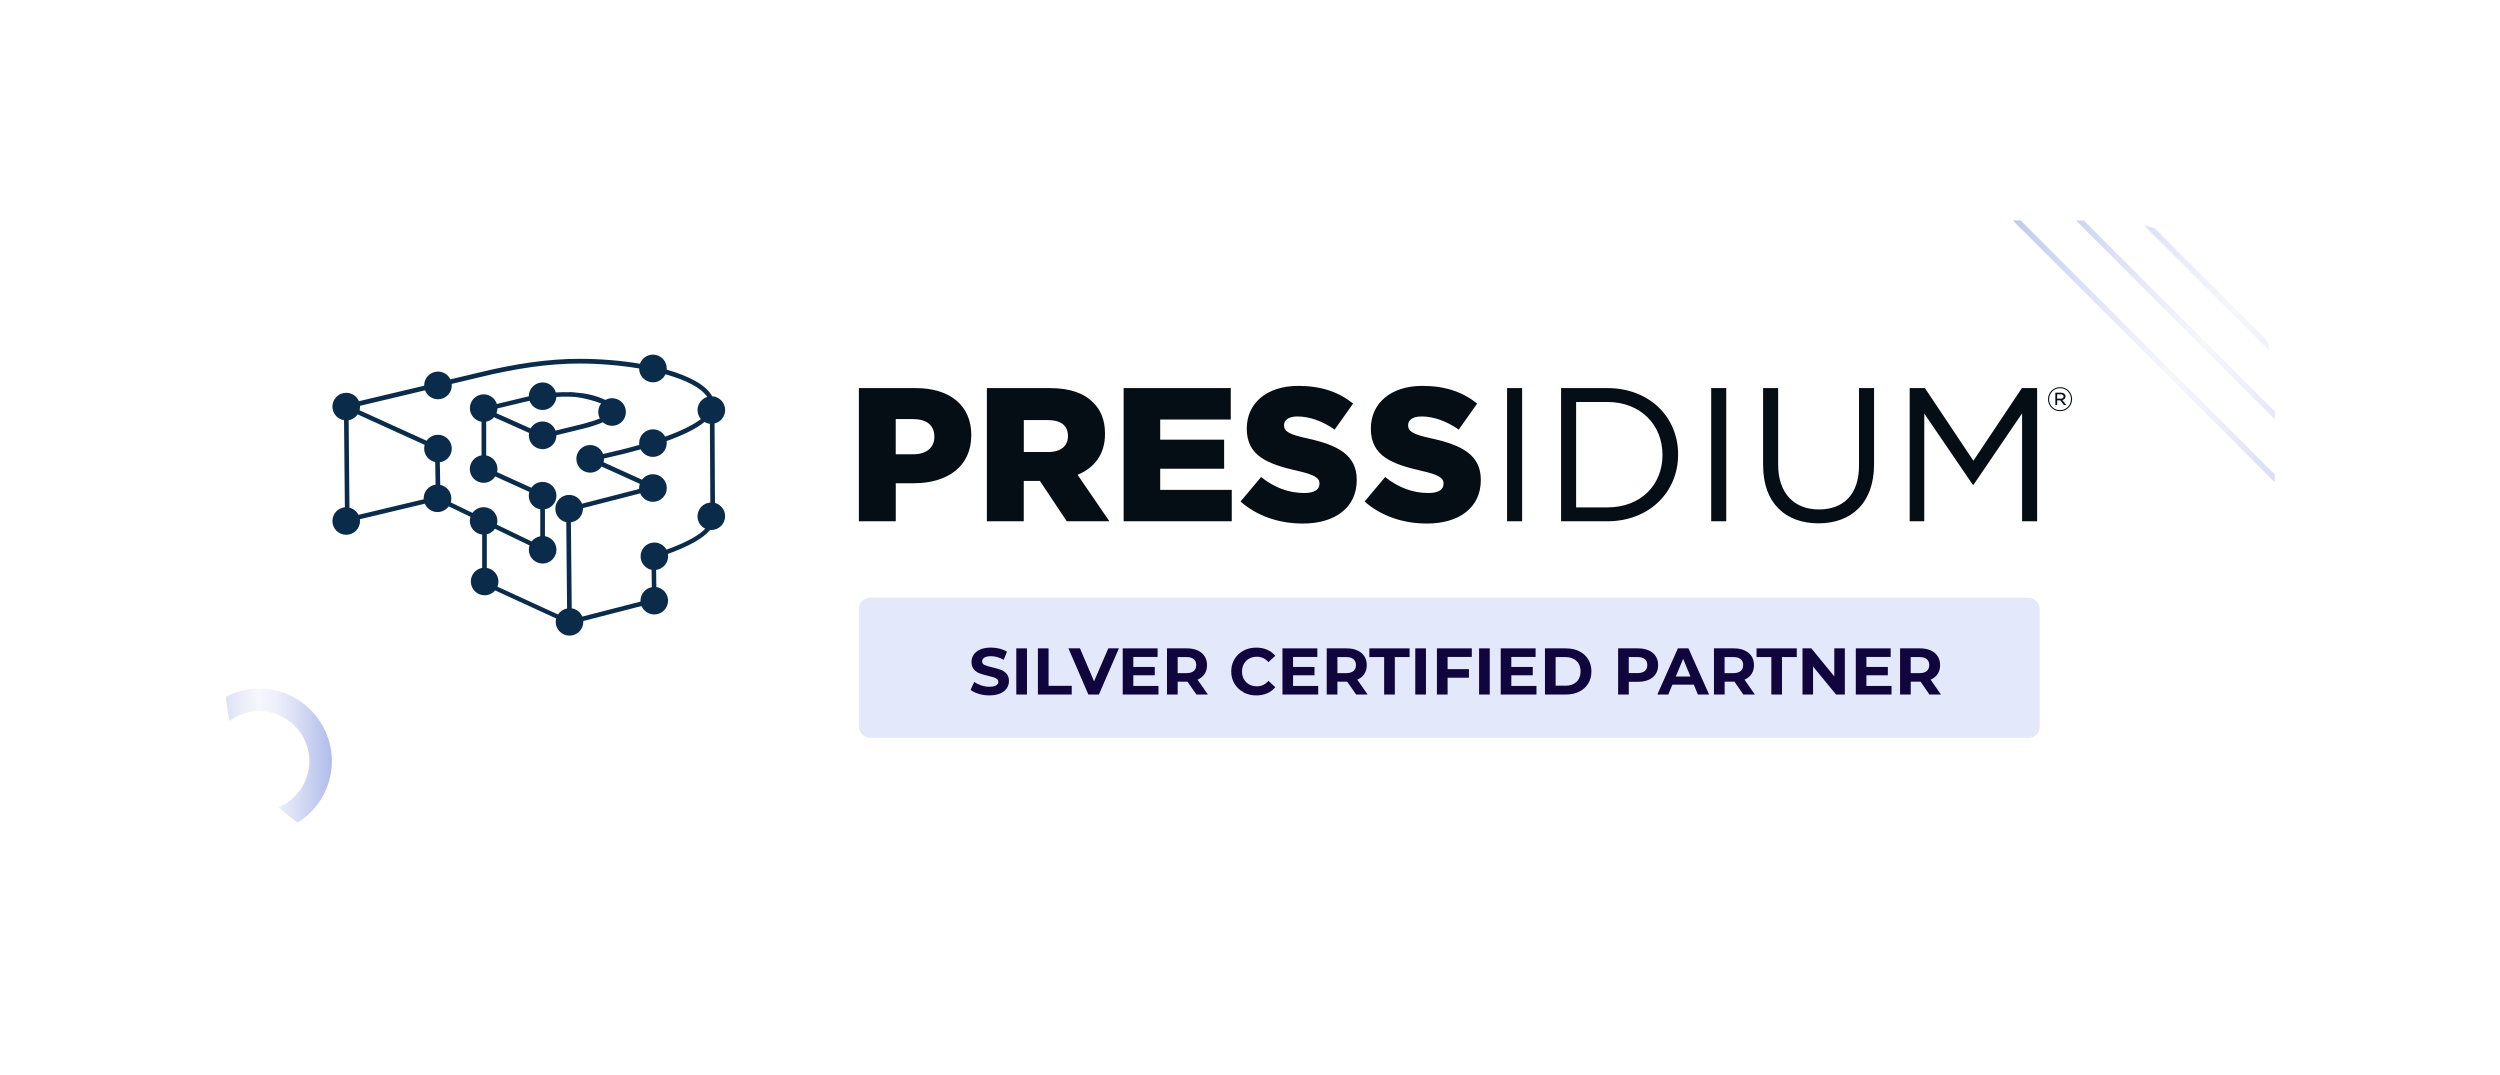 <?xml version="1.0" encoding="UTF-8"?>
<svg id="Layer_1" data-name="Layer 1" xmlns="http://www.w3.org/2000/svg" xmlns:xlink="http://www.w3.org/1999/xlink" viewBox="0 0 606.49 260.89">
  <defs>
    <style>
      .cls-1, .cls-2, .cls-3, .cls-4, .cls-5, .cls-6 {
        fill: none;
      }

      .cls-2 {
        stroke: url(#linear-gradient-5);
        stroke-width: 5.47px;
      }

      .cls-2, .cls-3, .cls-4, .cls-5, .cls-6 {
        stroke-miterlimit: 10;
      }

      .cls-7 {
        fill: #0a2c4a;
      }

      .cls-8 {
        fill: #10053d;
      }

      .cls-9 {
        fill: #fff;
        filter: url(#drop-shadow-6);
      }

      .cls-3 {
        stroke: url(#linear-gradient);
      }

      .cls-3, .cls-4, .cls-5, .cls-6 {
        stroke-width: 1.35px;
      }

      .cls-10 {
        fill: #060e15;
      }

      .cls-11 {
        fill: #e3e8fa;
      }

      .cls-4 {
        stroke: url(#linear-gradient-2);
      }

      .cls-5 {
        stroke: url(#linear-gradient-4);
      }

      .cls-6 {
        stroke: url(#linear-gradient-3);
      }

      .cls-12 {
        clip-path: url(#clippath);
      }
    </style>
    <filter id="drop-shadow-6" x="31.46" y="36.55" width="543.6" height="200.16" filterUnits="userSpaceOnUse">
      <feOffset dx="0" dy="6.14"/>
      <feGaussianBlur result="blur" stdDeviation="7.67"/>
      <feFlood flood-color="#000" flood-opacity=".25"/>
      <feComposite in2="blur" operator="in"/>
      <feComposite in="SourceGraphic"/>
    </filter>
    <clipPath id="clippath">
      <path class="cls-1" d="M551.85,207.41H96.58c-23.16,0-41.94-18.78-41.94-41.94V53.48h455.65c22.96,0,41.57,18.61,41.57,41.57v112.36Z"/>
    </clipPath>
    <linearGradient id="linear-gradient" x1="503.09" y1="68.17" x2="596.7" y2="68.17" gradientUnits="userSpaceOnUse">
      <stop offset="0" stop-color="#b0bbeb"/>
      <stop offset=".18" stop-color="#cfd6f2"/>
      <stop offset=".38" stop-color="#ebeef9"/>
      <stop offset=".5" stop-color="#f6f7fc"/>
      <stop offset=".61" stop-color="#eef0fa"/>
      <stop offset=".77" stop-color="#d8ddf4"/>
      <stop offset=".97" stop-color="#b5c0ec"/>
      <stop offset="1" stop-color="#b0bbeb"/>
    </linearGradient>
    <linearGradient id="linear-gradient-2" x1="495.43" y1="75.83" x2="589.04" y2="75.83" xlink:href="#linear-gradient"/>
    <linearGradient id="linear-gradient-3" x1="487.77" y1="83.49" x2="581.39" y2="83.49" xlink:href="#linear-gradient"/>
    <linearGradient id="linear-gradient-4" x1="480.12" y1="91.14" x2="573.73" y2="91.14" xlink:href="#linear-gradient"/>
    <linearGradient id="linear-gradient-5" x1="45.31" y1="184.64" x2="80.51" y2="184.64" xlink:href="#linear-gradient"/>
  </defs>
  <rect class="cls-1" x="0" width="606.49" height="260.89"/>
  <g>
    <g>
      <path class="cls-9" d="M54.64,53.48h455.63c22.95,0,41.59,18.63,41.59,41.59v112.34H96.22c-22.95,0-41.59-18.63-41.59-41.59V53.48h0Z"/>
      <g>
        <g>
          <path class="cls-7" d="M173.45,122.02l-.1-19.29c1.47-.35,2.57-1.68,2.57-3.26,0-1.78-1.4-3.24-3.15-3.34-1.46-2.72-5.57-4.91-11.03-6.45,0-.1.01-.2.01-.3,0-1.85-1.5-3.35-3.35-3.35-1.45,0-2.68.93-3.15,2.21-4.63-.78-9.72-1.19-14.77-1.19-7.31,0-15.44,1.14-24.88,3.47l-6.34,1.51c-.55-1.12-1.69-1.89-3.01-1.89-1.85,0-3.35,1.5-3.35,3.35,0,.03,0,.05,0,.08l-15.83,3.76c-.51-1.2-1.7-2.04-3.08-2.04-1.85,0-3.35,1.5-3.35,3.35,0,1.67,1.23,3.05,2.82,3.3l.2,21.12c-1.69.17-3.02,1.6-3.02,3.33,0,1.85,1.5,3.35,3.35,3.35s3.35-1.5,3.35-3.35c0-.15-.01-.29-.03-.43l15.75-3.76c.51,1.19,1.7,2.03,3.08,2.03,1.12,0,2.1-.55,2.71-1.39l5.27,2.54c-.09.31-.14.63-.14.97,0,1.73,1.31,3.15,2.99,3.33v8.09c-1.55.28-2.75,1.65-2.75,3.3,0,1.85,1.5,3.35,3.35,3.35,1.02,0,1.93-.46,2.55-1.18l14.8,6.8c-.07.26-.11.54-.11.82,0,1.85,1.5,3.35,3.35,3.35s3.35-1.5,3.35-3.35c0-.07,0-.14-.01-.2l14.13-3.64c.51,1.2,1.7,2.05,3.09,2.05,1.85,0,3.35-1.5,3.35-3.35,0-1.67-1.23-3.06-2.84-3.31l-.06-4.15c1.64-.22,2.91-1.62,2.91-3.32,0-.19-.02-.38-.05-.56,5.25-1.91,8.64-3.84,10.24-5.82.09,0,.19.02.29.02,1.85,0,3.35-1.5,3.35-3.35,0-1.54-1.05-2.84-2.47-3.23M86.97,124.9c-.44-.86-1.23-1.51-2.19-1.74l-.2-21.21c.91-.16,1.69-.69,2.18-1.42l16.26,7.39c-.08.28-.12.58-.12.89,0,1.62,1.15,2.97,2.68,3.28l.09,5.49c-1.63.23-2.89,1.62-2.89,3.31,0,.08,0,.15.01.23l-15.82,3.78ZM120.69,142.29c.14-.37.23-.78.23-1.2,0-1.67-1.23-3.05-2.82-3.31v-8.16c.81-.19,1.51-.68,1.98-1.35l8.38,4.05c-.11.33-.17.68-.17,1.05,0,1.85,1.5,3.35,3.35,3.35s3.35-1.5,3.35-3.35c0-1.66-1.21-3.03-2.79-3.3v-6.52c1.58-.26,2.79-1.64,2.79-3.3,0-1.85-1.5-3.35-3.35-3.35-1.13,0-2.13.56-2.73,1.42l-8.32-3.78c.06-.25.09-.5.09-.77,0-1.63-1.18-3-2.73-3.29v-8.19c.75-.14,1.41-.53,1.9-1.07l8.5,3.8c-.04.2-.06.4-.06.6,0,1.85,1.5,3.35,3.35,3.35s3.35-1.5,3.35-3.35c0-.01,0-.03,0-.04,2.42-.58,5.46-1.32,6.67-1.63,1.63-.42,3.27-.91,4.6-1.51.59.53,1.37.86,2.23.86,1.85,0,3.35-1.5,3.35-3.35s-1.5-3.35-3.35-3.35c-.59,0-1.15.16-1.64.43-.09-.05-.18-.09-.28-.14l-.16-.07c-1.94-.88-4.28-1.42-6.9-1.61-.56-.07-1.03-.1-1.36-.1v.03c-1.06-.03-2.16,0-3.3.07-.4-1.4-1.69-2.43-3.22-2.43-1.85,0-3.35,1.5-3.35,3.35,0,0,0,.02,0,.02-.43.09-.87.19-1.31.3l-6.44,1.55c-.43-1.36-1.7-2.34-3.19-2.34-1.85,0-3.35,1.5-3.35,3.35,0,1.67,1.23,3.06,2.83,3.31v8.15c-1.61.24-2.85,1.63-2.85,3.31,0,1.85,1.5,3.35,3.35,3.35,1.18,0,2.22-.62,2.82-1.55l8.27,3.76c-.08.29-.13.6-.13.92,0,1.65,1.2,3.03,2.78,3.3v6.53c-.84.14-1.58.61-2.09,1.26l-8.43-4.07c.08-.28.13-.58.13-.89,0-1.85-1.5-3.35-3.35-3.35-1.11,0-2.09.55-2.7,1.38l-5.27-2.55c.09-.3.14-.63.14-.96,0-1.62-1.16-2.98-2.69-3.28l-.1-5.49c1.64-.22,2.9-1.62,2.9-3.32,0-1.85-1.5-3.35-3.35-3.35-1.14,0-2.15.58-2.75,1.45l-16.27-7.39c.07-.27.11-.56.11-.86,0-.07,0-.15-.01-.22l15.79-3.76c.48,1.27,1.7,2.17,3.13,2.17,1.85,0,3.35-1.5,3.35-3.35,0-.13-.01-.26-.02-.38l6.29-1.5c9.35-2.31,17.4-3.44,24.62-3.44,4.94,0,9.99.43,14.56,1.2h0c0,1.85,1.5,3.36,3.35,3.36,1.34,0,2.5-.8,3.04-1.95,4.92,1.38,8.67,3.25,10.13,5.49-1.36.42-2.35,1.7-2.35,3.2,0,.83.31,1.59.81,2.17-1.83,1.42-4.76,2.86-8.67,4.27-.56-1.06-1.68-1.78-2.96-1.78-1.85,0-3.35,1.5-3.35,3.35,0,.15.01.29.03.43-2.65.76-5.58,1.49-8.77,2.21-.48-1.27-1.7-2.18-3.14-2.18-1.85,0-3.35,1.5-3.35,3.35s1.5,3.35,3.35,3.35c1.15,0,2.17-.58,2.78-1.48l9.26,4.2c-.11.33-.16.67-.16,1.03,0,.07,0,.14,0,.21l-13.86,3.57c-.49-1.25-1.7-2.13-3.12-2.13-1.85,0-3.35,1.5-3.35,3.35,0,1.61,1.14,2.95,2.65,3.28l.2,20.93c-.92.16-1.71.7-2.2,1.45l-14.68-6.74ZM127.23,97.52c.42-.1.83-.19,1.25-.28.46,1.29,1.7,2.22,3.15,2.22,1.78,0,3.24-1.4,3.34-3.16,1.68-.11,3.27-.1,4.75.02,1.92.25,4.37.86,6.11,1.56-.44.57-.7,1.28-.7,2.05,0,.57.14,1.11.4,1.58-1.06.44-2.44.89-4.17,1.34-1.19.31-4.19,1.04-6.59,1.61-.47-1.29-1.7-2.21-3.14-2.21-1.25,0-2.33.68-2.91,1.69l-8.28-3.7c.14-.36.23-.75.24-1.15l6.55-1.58ZM161.68,133.35c-.57-1.03-1.67-1.74-2.93-1.74-1.85,0-3.35,1.5-3.35,3.35,0,1.61,1.15,2.96,2.67,3.28l.06,4.2c-1.56.29-2.75,1.65-2.75,3.29,0,.07,0,.14.01.21l-14.13,3.64c-.44-1.05-1.4-1.82-2.56-2.01l-.2-20.87c1.65-.21,2.93-1.62,2.93-3.32,0-.04,0-.08,0-.12l13.89-3.57c.51,1.2,1.7,2.05,3.09,2.05,1.85,0,3.35-1.5,3.35-3.35s-1.5-3.35-3.35-3.35c-1.09,0-2.05.52-2.67,1.33l-9.32-4.23c.07-.27.11-.56.11-.85,0-.02,0-.04,0-.06,2.98-.66,6-1.4,8.89-2.22.56,1.09,1.68,1.83,2.98,1.83,1.85,0,3.35-1.5,3.35-3.35,0-.16-.01-.32-.04-.48,3.86-1.39,7.11-2.93,9.19-4.63.4.23.84.38,1.32.43l.1,19.11c-1.74.12-3.11,1.57-3.11,3.34,0,1.32.77,2.46,1.88,3-1.35,1.44-4.13,3.17-9.42,5.09"/>
          <path class="cls-10" d="M208.35,94.15h13.85c8.17,0,13.43,4.16,13.43,11.36v.09c0,7.62-5.86,11.63-13.89,11.63h-4.43v9.23h-8.95v-32.31ZM221.55,110.21c3.19,0,5.12-1.62,5.12-4.2v-.09c0-2.77-1.89-4.25-5.17-4.25h-4.2v8.54h4.25ZM239.41,94.15h15.28c4.99,0,8.35,1.29,10.52,3.51,1.89,1.85,2.86,4.34,2.86,7.52v.09c0,4.98-2.58,8.22-6.65,9.92l7.71,11.26h-10.34l-6.51-9.78h-3.92v9.78h-8.95v-32.31ZM254.28,109.66c3.09,0,4.8-1.48,4.8-3.83v-.09c0-2.58-1.85-3.83-4.85-3.83h-5.86v7.75h5.91ZM272.6,126.46h26.22v-7.62h-17.36v-5.12h15.51v-7.06h-15.51v-4.89h17.12v-7.62h-25.99v32.31ZM300.94,121.66c4.02,3.55,9.37,5.35,15.14,5.35,7.85,0,13.06-3.92,13.06-10.52v-.09c0-6.05-4.62-8.45-12.05-10.06-4.43-.97-5.59-1.71-5.59-3.14v-.09c0-1.15,1.06-2.08,3.23-2.08,2.91,0,6.09,1.11,9.05,3.19l4.48-6.32c-3.51-2.81-7.76-4.29-13.29-4.29-7.76,0-12.51,4.29-12.51,10.34v.09c0,6.69,5.35,8.59,12.19,10.16,4.39.97,5.45,1.8,5.45,3.09v.09c0,1.43-1.29,2.22-3.69,2.22-3.74,0-7.25-1.29-10.48-3.88l-4.98,5.95M331.04,121.66c4.02,3.55,9.37,5.35,15.14,5.35,7.85,0,13.06-3.92,13.06-10.52v-.09c0-6.05-4.62-8.45-12.05-10.06-4.43-.97-5.59-1.71-5.59-3.14v-.09c0-1.15,1.06-2.08,3.23-2.08,2.91,0,6.09,1.11,9.05,3.19l4.48-6.32c-3.51-2.81-7.75-4.29-13.29-4.29-7.75,0-12.51,4.29-12.51,10.34v.09c0,6.69,5.36,8.59,12.19,10.16,4.38.97,5.45,1.8,5.45,3.09v.09c0,1.43-1.29,2.22-3.69,2.22-3.74,0-7.25-1.29-10.48-3.88l-4.98,5.95M365.61,126.46h3.65v-32.31h-3.65v32.31ZM378.71,94.15h11.22c10.15,0,17.17,6.97,17.17,16.06v.09c0,9.09-7.02,16.16-17.17,16.16h-11.22v-32.31ZM389.93,123.09c8.17,0,13.38-5.49,13.38-12.69v-.09c0-7.15-5.21-12.79-13.38-12.79h-7.57v25.57h7.57ZM415.13,126.46h3.65v-32.31h-3.65v32.31ZM427.73,112.93c0,9.14,5.45,14.03,13.43,14.03s13.48-4.94,13.48-14.31v-18.51h-3.65v18.79c0,7.06-3.78,10.66-9.74,10.66s-9.88-3.88-9.88-10.89v-18.56h-3.65v18.79M463.27,126.46h3.55v-26.13l11.77,17.26h.19l11.77-17.31v26.17h3.65v-32.31h-3.69l-11.77,17.63-11.77-17.63h-3.69v32.31ZM499.75,99.76c-1.64,0-2.91-1.31-2.91-2.9v-.02c0-1.58,1.28-2.92,2.93-2.92s2.91,1.31,2.91,2.9v.02c0,1.58-1.28,2.92-2.93,2.92ZM502.41,96.82c0-1.46-1.14-2.65-2.64-2.65s-2.66,1.22-2.66,2.67v.02c0,1.46,1.14,2.65,2.64,2.65s2.66-1.22,2.66-2.67v-.02ZM500.69,98.25l-.86-1.13h-.77v1.13h-.44v-2.99h1.34c.38,0,.69.12.89.31.15.14.24.33.24.58v.02c0,.48-.32.77-.77.88l.93,1.2h-.55ZM500.62,96.18c0-.31-.26-.52-.69-.52h-.88v1.06h.85c.42,0,.71-.19.71-.53v-.02Z"/>
        </g>
        <rect class="cls-11" x="208.35" y="144.99" width="286.47" height="34" rx="2.7" ry="2.7"/>
        <g>
          <path class="cls-8" d="M237.45,168.32c-.83-.24-1.49-.55-1.99-.94l.88-1.95c.48.35,1.05.63,1.71.85.66.21,1.32.32,1.98.32.74,0,1.28-.11,1.63-.33.35-.22.53-.51.53-.87,0-.27-.1-.49-.31-.66s-.47-.32-.8-.42c-.33-.11-.77-.22-1.32-.35-.85-.2-1.55-.41-2.1-.61-.54-.2-1.01-.53-1.4-.98-.39-.45-.58-1.05-.58-1.79,0-.65.18-1.24.53-1.77.35-.53.88-.95,1.59-1.26s1.58-.46,2.6-.46c.71,0,1.41.08,2.1.26s1.28.42,1.79.74l-.8,1.97c-1.03-.59-2.07-.88-3.1-.88-.73,0-1.26.12-1.61.35-.35.24-.52.54-.52.93s.2.67.6.86,1.01.37,1.83.55c.85.2,1.55.41,2.1.61s1.01.52,1.4.96c.39.44.58,1.03.58,1.78,0,.64-.18,1.22-.54,1.75-.36.53-.89.95-1.61,1.26-.71.31-1.58.46-2.61.46-.89,0-1.74-.12-2.57-.36Z"/>
          <path class="cls-8" d="M246.55,157.29h2.59v11.2h-2.59v-11.2Z"/>
          <path class="cls-8" d="M251.79,157.29h2.59v9.09h5.62v2.11h-8.21v-11.2Z"/>
          <path class="cls-8" d="M271.44,157.29l-4.85,11.2h-2.56l-4.83-11.2h2.8l3.41,8,3.46-8h2.58Z"/>
          <path class="cls-8" d="M281.04,166.41v2.08h-8.67v-11.2h8.46v2.08h-5.89v2.43h5.2v2.02h-5.2v2.59h6.1Z"/>
          <path class="cls-8" d="M290.24,168.49l-2.16-3.12h-2.38v3.12h-2.59v-11.2h4.85c.99,0,1.85.17,2.58.5.73.33,1.29.8,1.69,1.41.39.61.59,1.33.59,2.16s-.2,1.55-.6,2.15-.97,1.06-1.7,1.38l2.51,3.6h-2.78ZM289.59,159.9c-.41-.34-1-.5-1.78-.5h-2.11v3.9h2.11c.78,0,1.37-.17,1.78-.51.41-.34.61-.82.61-1.44s-.2-1.11-.61-1.45Z"/>
          <path class="cls-8" d="M301.66,167.93c-.92-.5-1.65-1.18-2.18-2.06-.53-.88-.79-1.87-.79-2.98s.26-2.1.79-2.98,1.25-1.57,2.18-2.06c.92-.5,1.96-.74,3.11-.74.97,0,1.85.17,2.63.51.78.34,1.44.83,1.98,1.47l-1.66,1.54c-.76-.87-1.7-1.31-2.82-1.31-.69,0-1.31.15-1.86.46-.54.3-.97.73-1.27,1.27-.3.54-.46,1.16-.46,1.86s.15,1.31.46,1.86c.3.54.73.97,1.27,1.27s1.16.46,1.86.46c1.12,0,2.06-.44,2.82-1.33l1.66,1.54c-.53.65-1.19,1.15-1.98,1.49-.79.34-1.67.51-2.64.51-1.14,0-2.17-.25-3.1-.74Z"/>
          <path class="cls-8" d="M319.79,166.41v2.08h-8.67v-11.2h8.46v2.08h-5.89v2.43h5.2v2.02h-5.2v2.59h6.1Z"/>
          <path class="cls-8" d="M328.99,168.49l-2.16-3.12h-2.38v3.12h-2.59v-11.2h4.85c.99,0,1.85.17,2.58.5.73.33,1.29.8,1.69,1.41.39.61.59,1.33.59,2.16s-.2,1.55-.6,2.15-.97,1.06-1.7,1.38l2.51,3.6h-2.78ZM328.34,159.9c-.41-.34-1-.5-1.78-.5h-2.11v3.9h2.11c.78,0,1.37-.17,1.78-.51.41-.34.61-.82.61-1.44s-.2-1.11-.61-1.45Z"/>
          <path class="cls-8" d="M335.78,159.4h-3.58v-2.11h9.76v2.11h-3.58v9.09h-2.59v-9.09Z"/>
          <path class="cls-8" d="M343.34,157.29h2.59v11.2h-2.59v-11.2Z"/>
          <path class="cls-8" d="M351.18,159.37v2.96h5.18v2.08h-5.18v4.08h-2.59v-11.2h8.46v2.08h-5.87Z"/>
          <path class="cls-8" d="M358.82,157.29h2.59v11.2h-2.59v-11.2Z"/>
          <path class="cls-8" d="M372.74,166.41v2.08h-8.67v-11.2h8.46v2.08h-5.89v2.43h5.2v2.02h-5.2v2.59h6.1Z"/>
          <path class="cls-8" d="M374.8,157.29h5.09c1.22,0,2.29.23,3.22.7.93.46,1.66,1.12,2.18,1.96.52.84.78,1.82.78,2.94s-.26,2.1-.78,2.94c-.52.84-1.24,1.5-2.18,1.96-.93.46-2.01.7-3.22.7h-5.09v-11.2ZM379.76,166.36c1.12,0,2.01-.31,2.68-.94s1-1.47,1-2.54-.33-1.91-1-2.54-1.56-.94-2.68-.94h-2.37v6.94h2.37Z"/>
          <path class="cls-8" d="M399.98,157.78c.73.33,1.29.8,1.69,1.41.39.61.59,1.33.59,2.16s-.2,1.54-.59,2.15c-.4.61-.96,1.08-1.69,1.41-.73.33-1.59.49-2.58.49h-2.26v3.09h-2.59v-11.2h4.85c.99,0,1.85.17,2.58.5ZM399.02,162.78c.41-.34.61-.81.61-1.43s-.2-1.11-.61-1.45c-.41-.34-1-.5-1.78-.5h-2.11v3.89h2.11c.78,0,1.37-.17,1.78-.5Z"/>
          <path class="cls-8" d="M410.91,166.09h-5.2l-.99,2.4h-2.66l4.99-11.2h2.56l5.01,11.2h-2.72l-.99-2.4ZM410.1,164.12l-1.78-4.29-1.78,4.29h3.55Z"/>
          <path class="cls-8" d="M422.93,168.49l-2.16-3.12h-2.38v3.12h-2.59v-11.2h4.85c.99,0,1.85.17,2.58.5.73.33,1.29.8,1.69,1.41.39.61.59,1.33.59,2.16s-.2,1.55-.6,2.15-.97,1.06-1.7,1.38l2.51,3.6h-2.78ZM422.27,159.9c-.41-.34-1-.5-1.78-.5h-2.11v3.9h2.11c.78,0,1.37-.17,1.78-.51.41-.34.61-.82.61-1.44s-.2-1.11-.61-1.45Z"/>
          <path class="cls-8" d="M429.71,159.4h-3.58v-2.11h9.76v2.11h-3.58v9.09h-2.59v-9.09Z"/>
          <path class="cls-8" d="M447.55,157.29v11.2h-2.13l-5.58-6.8v6.8h-2.56v-11.2h2.14l5.57,6.8v-6.8h2.56Z"/>
          <path class="cls-8" d="M458.88,166.41v2.08h-8.67v-11.2h8.46v2.08h-5.89v2.43h5.2v2.02h-5.2v2.59h6.1Z"/>
          <path class="cls-8" d="M468.08,168.49l-2.16-3.12h-2.38v3.12h-2.59v-11.2h4.85c.99,0,1.85.17,2.58.5.73.33,1.29.8,1.69,1.41.39.61.59,1.33.59,2.16s-.2,1.55-.6,2.15-.97,1.06-1.7,1.38l2.51,3.6h-2.78ZM467.42,159.9c-.41-.34-1-.5-1.78-.5h-2.11v3.9h2.11c.78,0,1.37-.17,1.78-.51.41-.34.61-.82.61-1.44s-.2-1.11-.61-1.45Z"/>
        </g>
      </g>
    </g>
    <g class="cls-12">
      <g>
        <line class="cls-3" x1="503.57" y1="21.84" x2="596.22" y2="114.5"/>
        <line class="cls-4" x1="495.91" y1="29.5" x2="588.57" y2="122.16"/>
        <line class="cls-6" x1="488.25" y1="37.16" x2="580.91" y2="129.81"/>
        <line class="cls-5" x1="480.59" y1="44.81" x2="573.25" y2="137.47"/>
        <circle class="cls-2" cx="62.91" cy="184.64" r="14.86"/>
      </g>
    </g>
  </g>
</svg>